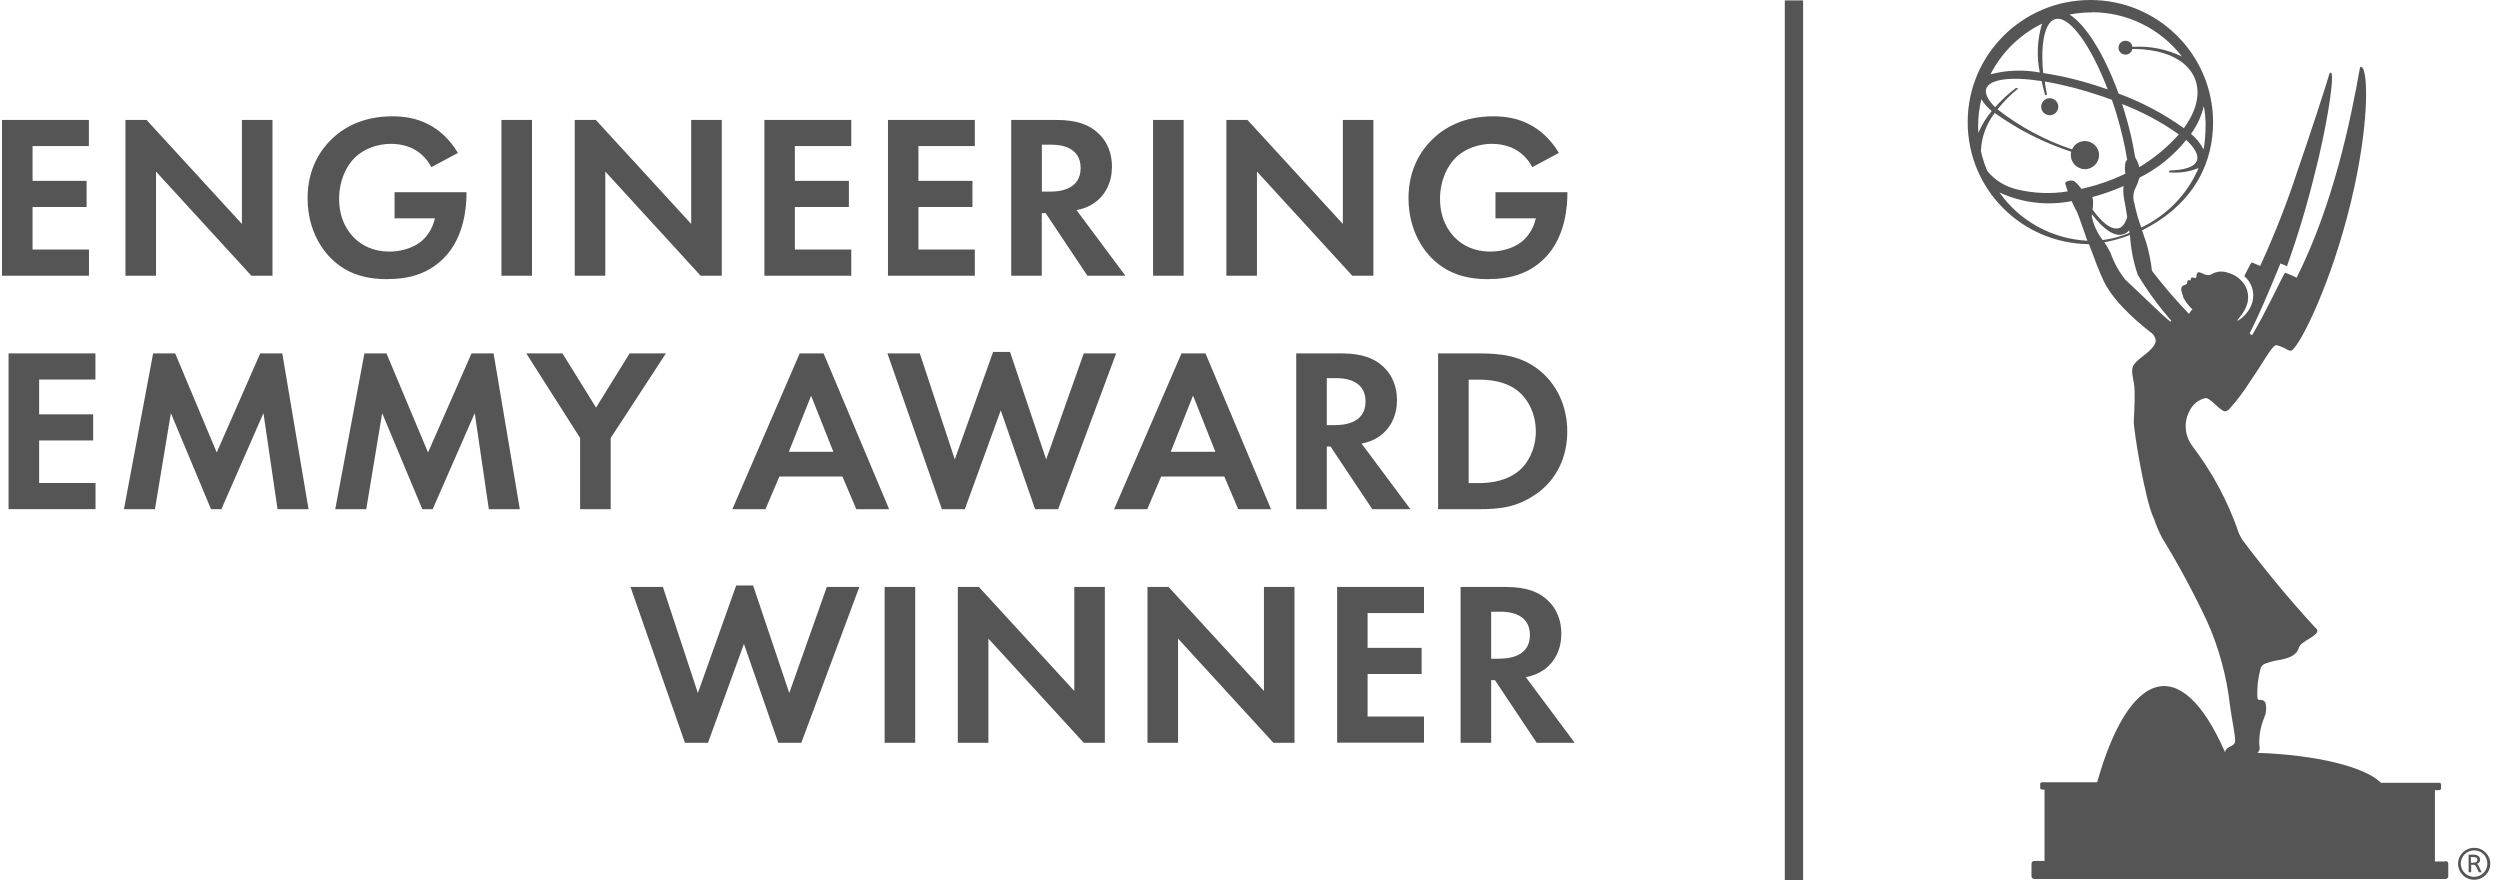 <svg width="213" height="75" viewBox="0 0 213 75" fill="none" xmlns="http://www.w3.org/2000/svg">
<path d="M210.803 72.235C210.042 72.235 209.428 72.829 209.428 73.586C209.428 74.343 210.033 74.954 210.794 74.954H210.813C211.565 74.954 212.17 74.343 212.17 73.595C212.17 72.847 211.565 72.235 210.813 72.235H210.803ZM210.803 74.708C210.18 74.708 209.666 74.215 209.657 73.595C209.657 72.974 210.152 72.463 210.776 72.454H210.822C211.436 72.454 211.931 72.965 211.922 73.586C211.922 74.206 211.418 74.699 210.803 74.708ZM210.923 73.604H210.959C211.152 73.604 211.308 73.449 211.299 73.248C211.299 73.139 211.262 73.029 211.189 72.956C211.042 72.847 210.859 72.801 210.684 72.819H210.327V74.316H210.547V73.677H210.648C210.877 73.677 210.904 73.695 211.014 73.933L211.198 74.316H211.436L211.198 73.823C211.134 73.686 211.097 73.595 210.923 73.595V73.604ZM210.519 73.504V73.02H210.675C210.831 73.02 211.069 73.038 211.069 73.248C211.069 73.54 210.721 73.504 210.519 73.504ZM152.065 0.036H153.624V75H152.065V0.036ZM175.368 9.097C175.368 9.489 175.047 9.818 174.643 9.818C174.24 9.818 173.91 9.498 173.91 9.097C173.91 8.695 174.231 8.367 174.634 8.367C175.038 8.367 175.368 8.695 175.368 9.097ZM208.337 73.394H207.456V67.317H207.832C207.906 67.317 207.979 67.254 207.979 67.171V66.843C207.979 66.761 207.915 66.697 207.832 66.697H202.862C201.495 65.338 197.387 64.316 192.334 64.142C192.499 63.996 192.572 63.786 192.499 63.577C192.444 62.737 192.59 61.907 192.921 61.122C193.076 60.766 193.122 60.365 193.04 59.973C193.003 59.745 192.792 59.608 192.572 59.635C192.554 59.635 192.535 59.635 192.526 59.635C192.425 59.662 192.361 59.58 192.324 59.416C192.288 58.568 192.389 57.737 192.609 56.916C192.673 56.761 192.792 56.633 192.948 56.56C193.379 56.396 193.828 56.277 194.296 56.214C194.993 56.068 195.681 55.858 195.874 55.155C195.929 55.009 196.029 54.9 196.167 54.799C196.488 54.544 196.992 54.307 197.258 54.051C197.359 53.978 197.423 53.869 197.442 53.741C197.442 53.668 197.396 53.586 197.341 53.54C197.304 53.504 197.267 53.467 197.212 53.422C195.021 51.031 192.948 48.531 191.004 45.931C190.921 45.766 190.839 45.593 190.756 45.447C189.848 42.765 188.509 40.265 186.794 38.011C186.107 37.108 186.024 35.876 186.611 34.9C186.877 34.398 187.363 34.033 187.922 33.914C188.133 33.914 188.427 34.17 188.72 34.443C189.041 34.735 189.371 35.036 189.573 35.046C189.711 35.027 189.83 34.964 189.922 34.863C190.591 34.124 191.196 33.321 191.728 32.473C192.581 31.25 193.251 30.027 193.673 29.58C193.783 29.462 193.874 29.407 193.948 29.407C194.287 29.489 194.608 29.626 194.911 29.808C194.993 29.854 195.085 29.872 195.177 29.881C195.25 29.881 195.332 29.817 195.452 29.672C196.433 28.54 199.074 22.965 200.606 15.867C201.724 10.684 201.743 6.953 201.385 5.967C201.33 5.803 201.257 5.712 201.174 5.712H201.101C201.101 5.712 201.073 5.712 201.073 5.739C200.266 10.329 198.781 17.473 195.672 23.659C195.36 23.504 195.039 23.358 194.709 23.239H194.681C194.525 23.412 193.168 26.378 191.875 28.567L191.664 28.422C192.856 26.049 194.149 22.783 194.278 22.482V22.454H194.314C194.415 22.482 194.782 22.664 194.846 22.683C195.791 20.055 196.589 17.381 197.249 14.671C198.139 11.232 198.845 7.007 198.661 6.296C198.661 6.241 198.606 6.195 198.533 6.195C198.487 6.195 198.487 6.195 198.478 6.241C198.24 7.108 196.745 11.697 195.718 14.644C194.828 17.363 193.773 20.027 192.581 22.628C192.581 22.628 192.581 22.646 192.563 22.646H192.535C192.416 22.61 191.976 22.39 191.866 22.363H191.838L191.82 22.381C191.719 22.509 191.352 23.257 191.215 23.522C191.848 24.069 192.114 24.909 191.912 25.712C191.719 26.378 191.279 26.953 190.683 27.317L190.619 27.299C191.297 26.433 191.297 26.296 191.297 26.296C191.664 25.62 191.618 24.781 191.169 24.151C190.839 23.713 190.38 23.394 189.858 23.248C189.399 23.075 188.885 23.102 188.464 23.339C188.188 23.513 187.95 23.449 187.556 23.257C187.427 23.203 187.336 23.175 187.262 23.212C187.189 23.248 187.143 23.358 187.134 23.567C187.134 23.668 187.079 23.686 186.996 23.677C186.914 23.659 186.84 23.65 186.749 23.64C186.666 23.64 186.639 23.796 186.648 23.896C186.593 23.869 186.519 23.86 186.455 23.878C186.4 23.896 186.354 23.951 186.354 24.015C186.327 24.206 186.29 24.224 186.088 24.297C185.923 24.352 185.74 24.516 185.905 24.954C185.96 25.091 185.997 25.219 186.024 25.365C186.226 25.73 186.483 26.067 186.794 26.36C186.675 26.469 186.584 26.606 186.501 26.743C185.382 25.575 184.318 24.352 183.346 23.066C183.255 22.254 183.09 21.451 182.86 20.666C182.723 20.292 182.613 19.945 182.503 19.626C187.244 17.244 188.555 13.513 188.555 10.429C188.555 4.662 183.878 0 178.101 0C172.323 0 167.646 4.662 167.646 10.402C167.646 16.14 172.25 20.739 177.981 20.803C178.412 21.971 178.889 23.23 179.247 23.969C180.237 26.013 182.769 27.938 183.227 28.312C183.484 28.467 183.64 28.723 183.667 29.015C183.667 29.27 183.484 29.58 183.007 30C182.594 30.356 181.842 30.849 181.714 31.25C181.53 31.807 181.842 32.29 181.87 33.358C181.897 34.526 181.787 35.766 181.796 35.885C181.796 36.788 182.769 42.619 183.484 44.124L183.53 44.206C183.704 44.754 183.924 45.274 184.19 45.785C185.593 48.075 186.868 50.447 188.014 52.874C189.05 55.164 189.711 57.609 189.995 60.109C190.142 61.25 190.454 62.655 190.435 63.12C190.435 63.367 190.261 63.476 190.068 63.577C189.894 63.641 189.729 63.759 189.619 63.923C189.582 63.969 189.592 64.142 189.573 64.088C185.74 55.338 181.329 57.226 178.678 66.651H173.974C173.891 66.651 173.827 66.715 173.827 66.797V67.126C173.827 67.199 173.891 67.272 173.974 67.272H174.194V73.349H173.323C173.194 73.349 173.084 73.449 173.084 73.586V74.653C173.084 74.781 173.185 74.891 173.323 74.891H208.355C208.483 74.891 208.593 74.79 208.593 74.653V73.586C208.593 73.458 208.483 73.358 208.355 73.358L208.337 73.394ZM182.438 19.37V19.389C182.191 18.723 181.989 18.029 181.851 17.327C181.705 16.889 181.741 16.414 181.952 16.004C182.09 15.73 182.2 15.438 182.282 15.137C183.823 14.37 185.19 13.266 186.263 11.925C186.996 12.591 187.336 13.203 187.18 13.677C186.996 14.225 186.088 14.498 184.85 14.525L184.786 14.681C185.648 14.772 186.519 14.644 187.317 14.316C186.373 16.542 184.63 18.339 182.448 19.38L182.438 19.37ZM178.321 17.035C178.302 16.971 178.275 16.852 178.266 16.788C178.935 16.615 179.605 16.387 180.256 16.131C180.485 16.04 180.714 15.949 180.925 15.848C180.879 16.241 180.907 16.642 180.989 17.035C181.063 17.381 181.154 17.974 181.237 18.494C181.072 19.024 180.824 19.389 180.476 19.453C179.825 19.562 179.1 18.978 178.284 17.856C178.33 17.591 178.339 17.308 178.33 17.035H178.321ZM180.815 8.869C182.521 9.526 184.144 10.392 185.639 11.451C184.667 12.546 183.53 13.485 182.264 14.243C182.2 13.951 182.081 13.668 181.916 13.403C181.714 12.135 181.42 10.867 181.044 9.635C180.971 9.37 180.889 9.115 180.797 8.869H180.815ZM187.913 10.748C187.913 11.414 187.858 12.08 187.748 12.737C187.482 12.226 187.115 11.77 186.675 11.405C187.189 10.693 187.565 9.891 187.767 9.033C187.867 9.589 187.922 10.173 187.922 10.739L187.913 10.748ZM178.22 1.058V1.04C181.228 1.04 184.071 2.436 185.905 4.818C184.594 4.179 183.145 3.896 181.686 3.996C181.65 3.668 181.356 3.44 181.026 3.476C180.696 3.513 180.467 3.805 180.503 4.133C180.54 4.462 180.834 4.69 181.164 4.653C181.42 4.617 181.631 4.425 181.677 4.17C184.3 4.17 186.327 5.037 187.005 6.697C187.519 7.965 187.125 9.48 186.061 10.921C184.355 9.69 182.484 8.704 180.503 7.974C179.293 4.626 177.688 2.08 176.322 1.241C176.945 1.113 177.578 1.058 178.211 1.058H178.22ZM175.102 1.633C176.285 1.277 178.137 3.832 179.577 7.619C179.467 7.573 179.348 7.537 179.229 7.5C177.55 6.925 175.835 6.487 174.084 6.223C173.827 3.741 174.221 1.898 175.083 1.633H175.102ZM173.983 2.016C173.57 3.367 173.506 4.799 173.79 6.177C172.396 5.922 170.966 5.967 169.59 6.332C170.553 4.453 172.085 2.947 173.983 2.016ZM168.536 10.748C168.536 9.982 168.627 9.197 168.811 8.458C169.049 8.832 169.352 9.179 169.691 9.462C169.233 10.018 168.838 10.648 168.554 11.323C168.554 11.14 168.536 10.949 168.536 10.757V10.748ZM170.37 16.405C172.286 17.29 174.432 17.546 176.505 17.135C176.633 17.418 176.78 17.737 176.963 18.075C177.055 18.239 177.422 19.334 177.844 20.511C174.845 20.356 172.085 18.85 170.361 16.405H170.37ZM177.358 16.077L177.339 16.095C177.184 15.876 177.009 15.675 176.817 15.502C176.642 15.383 176.432 15.347 176.23 15.411C176.056 15.456 175.927 15.557 175.955 15.63C175.982 15.703 176.037 15.94 176.175 16.305C174.744 16.542 173.268 16.478 171.865 16.14C170.874 15.912 169.975 15.374 169.324 14.58C169.086 14.024 168.902 13.458 168.774 12.874C168.82 11.697 169.223 10.566 169.948 9.626C171.938 11.049 174.139 12.162 176.468 12.929C176.441 13.02 176.432 13.12 176.432 13.212C176.432 13.869 176.973 14.407 177.633 14.416C178.293 14.416 178.834 13.878 178.843 13.221C178.843 12.564 178.302 12.025 177.642 12.016C177.165 12.016 176.734 12.29 176.542 12.728C174.249 11.962 172.094 10.803 170.186 9.316C170.709 8.659 171.305 8.057 171.956 7.537L171.764 7.491C171.113 7.974 170.526 8.531 169.985 9.133C169.37 8.531 169.095 7.965 169.223 7.564C169.489 6.734 171.333 6.505 173.946 6.907C174.029 7.29 174.139 7.728 174.249 8.12L174.405 8.075C174.331 7.692 174.258 7.318 174.212 6.943C175.854 7.226 177.468 7.646 179.054 8.193C179.348 8.294 179.641 8.403 179.935 8.504C180.082 8.923 180.219 9.352 180.347 9.781C180.723 11.04 181.026 12.318 181.237 13.613C181.164 13.677 181.109 13.768 181.081 13.869C181.026 14.179 181.026 14.489 181.081 14.799C180.723 14.963 180.375 15.128 179.999 15.274C179.137 15.62 178.266 15.885 177.367 16.086L177.358 16.077ZM179.146 20.456C178.697 19.863 178.376 19.179 178.22 18.449C178.22 18.422 178.22 18.358 178.238 18.257C179.201 19.526 180.137 20.192 180.889 19.963C181.09 19.909 181.265 19.79 181.402 19.626C181.402 19.69 181.42 19.772 181.439 19.845C180.705 20.146 179.944 20.347 179.146 20.456ZM184.905 27.4C184.208 26.843 182.393 25.046 181.081 23.832C180.522 23.139 180.1 22.354 179.806 21.515C179.65 21.213 179.476 20.922 179.293 20.639C180.045 20.511 180.769 20.301 181.475 20.018C181.54 21.177 181.76 22.308 182.136 23.412C182.97 24.799 183.924 26.104 184.997 27.327L184.924 27.4H184.905ZM45.327 23.494H42.722V10.219H45.327V23.494ZM66.392 40.602H71.775L72.958 43.385H75.755L70.17 30.11H68.134L62.393 43.385H65.218L66.401 40.602H66.392ZM69.106 33.714L71.005 38.495H67.208L69.106 33.714ZM51.572 23.494H48.967V10.219H50.765L58.89 19.078V10.219H61.495V23.494H59.697L51.572 14.617V23.494ZM7.571 23.494H0.17V10.219H7.571V12.445H2.774V15.411H7.378V17.637H2.774V21.259H7.58V23.485L7.571 23.494ZM0.729 30.11H8.13V32.336H3.334V35.301H7.938V37.527H3.334V41.15H8.139V43.376H0.729V30.1V30.11ZM13.293 23.494H10.689V10.219H12.486L20.611 19.078V10.219H23.216V23.494H21.419L13.293 14.617V23.494ZM100.846 23.494H98.242V10.219H100.846V23.494ZM107.092 23.494H104.487V10.219H106.285L114.41 19.078V10.219H117.014V23.494H115.217L107.092 14.617V23.494ZM24.05 30.11L26.288 43.385H23.647L22.446 35.201L18.86 43.385H17.98L14.559 35.201L13.201 43.385H10.56L13.046 30.11H14.926L18.465 38.549L22.171 30.11H24.05ZM88.768 18.157H89.089L92.648 23.494H95.885L91.721 17.901C92.363 17.783 92.84 17.564 93.18 17.327C94.216 16.633 94.739 15.493 94.739 14.197C94.739 13.203 94.436 12.071 93.418 11.213C92.794 10.693 91.859 10.219 90.016 10.219H86.155V23.494H88.759V18.157H88.768ZM88.768 12.327H89.548C90.025 12.327 92.07 12.345 92.07 14.316C92.07 16.287 90.007 16.323 89.511 16.323H88.768V12.318V12.327ZM83.055 23.494H75.654V10.219H83.055V12.445H78.25V15.411H82.853V17.637H78.25V21.259H83.055V23.485V23.494ZM72.527 23.494H65.126V10.219H72.527V12.445H67.722V15.411H72.325V17.637H67.722V21.259H72.527V23.485V23.494ZM126.827 23.787C125.167 23.787 123.443 23.449 121.985 21.998C121.526 21.542 120.004 19.872 120.004 16.88C120.004 14.316 121.169 12.737 121.967 11.943C122.966 10.931 124.644 9.909 127.231 9.909C128.23 9.909 129.294 10.064 130.312 10.602C131.174 11.04 132.109 11.834 132.816 13.029L130.55 14.243C130.092 13.348 129.413 12.892 128.991 12.673C128.432 12.39 127.735 12.254 127.111 12.254C126.048 12.254 124.846 12.628 124.03 13.431C123.269 14.17 122.691 15.438 122.691 16.934C122.691 18.704 123.452 19.763 124.012 20.301C124.608 20.876 125.552 21.433 126.974 21.433C127.854 21.433 128.854 21.195 129.597 20.639C130.119 20.237 130.633 19.562 130.853 18.604H127.414V16.378H133.54V16.533C133.54 17.427 133.421 20.219 131.577 22.026C130.193 23.403 128.496 23.777 126.836 23.777L126.827 23.787ZM120.169 43.385L116.006 37.792C116.647 37.673 117.124 37.454 117.464 37.217C118.5 36.524 119.023 35.383 119.023 34.088C119.023 33.093 118.72 31.962 117.702 31.104C117.079 30.584 116.143 30.11 114.3 30.11H110.439V43.385H113.043V38.047H113.364L116.923 43.385H120.16H120.169ZM113.786 36.223H113.043V32.217H113.823C114.3 32.217 116.345 32.235 116.345 34.206C116.345 36.177 114.281 36.214 113.786 36.214V36.223ZM113.924 50.009H121.325V52.235H116.519V55.201H121.123V57.427H116.519V61.049H121.325V63.276H113.924V50V50.009ZM33.029 23.787C31.369 23.787 29.645 23.449 28.186 21.998C27.728 21.542 26.206 19.872 26.206 16.88C26.206 14.316 27.37 12.737 28.168 11.943C29.168 10.931 30.846 9.909 33.432 9.909C34.432 9.909 35.496 10.064 36.514 10.602C37.376 11.04 38.311 11.834 39.017 13.029L36.752 14.243C36.294 13.348 35.615 12.892 35.193 12.673C34.634 12.39 33.937 12.254 33.313 12.254C32.249 12.254 31.048 12.628 30.232 13.431C29.47 14.17 28.893 15.438 28.893 16.934C28.893 18.704 29.654 19.763 30.213 20.301C30.809 20.876 31.754 21.433 33.175 21.433C34.056 21.433 35.055 21.195 35.798 20.639C36.321 20.237 36.834 19.562 37.055 18.604H33.616V16.378H39.742V16.533C39.742 17.427 39.622 20.219 37.779 22.026C36.394 23.403 34.698 23.777 33.038 23.777L33.029 23.787ZM107.688 50.009H110.292V63.285H108.495L100.369 54.407V63.285H97.765V50.009H99.562L107.688 58.869V50.009ZM130.853 42.117C132.614 40.885 133.531 38.969 133.531 36.761C133.531 34.553 132.595 32.619 130.972 31.405C129.496 30.31 127.872 30.11 126.011 30.11H122.526V43.385H125.965C127.827 43.385 129.285 43.203 130.844 42.108L130.853 42.117ZM125.13 41.159V32.345H125.928C126.809 32.345 128.129 32.427 129.211 33.221C130.275 34.015 130.853 35.374 130.853 36.761C130.853 38.148 130.257 39.526 129.193 40.283C128.028 41.122 126.589 41.159 125.928 41.159H125.13ZM131.467 57.117C132.504 56.423 133.026 55.283 133.026 53.987C133.026 52.993 132.724 51.861 131.706 51.004C131.082 50.484 130.147 50.009 128.304 50.009H124.443V63.285H127.047V57.947H127.368L130.926 63.285H134.164L130 57.692C130.642 57.573 131.119 57.354 131.458 57.117H131.467ZM127.79 56.122H127.047V52.117H127.827C128.303 52.117 130.349 52.135 130.349 54.106C130.349 56.077 128.285 56.113 127.79 56.113V56.122ZM104.313 40.602L105.496 43.385H108.293L102.708 30.11H100.663L94.922 43.385H97.747L98.93 40.602H104.313ZM101.653 33.714L103.552 38.495H99.746L101.644 33.714H101.653ZM56.735 30.11L52.031 37.318V43.385H49.426V37.318L44.841 30.11H47.922L50.783 34.726L53.645 30.11H56.726H56.735ZM91.529 50.009H94.133V63.285H92.336L84.211 54.407V63.285H81.606V50.009H83.404L91.529 58.869V50.009ZM42.053 30.11L44.29 43.385H41.649L40.448 35.201L36.862 43.385H35.982L32.561 35.201L31.204 43.385H28.562L31.048 30.11H32.928L36.468 38.549L40.173 30.11H42.053ZM70.454 50.009H73.215L68.272 63.285H66.309L63.384 54.863L60.321 63.285H58.358L53.718 50.009H56.478L59.459 59.042L62.724 49.881H64.163L67.245 59.042L70.445 50.009H70.454ZM82.211 43.385H80.249L75.608 30.11H78.369L81.349 39.142L84.614 29.982H86.054L89.135 39.142L92.336 30.11H95.096L90.153 43.385H88.191L85.265 34.964L82.202 43.385H82.211ZM75.37 50.009H77.975V63.285H75.37V50.009Z" fill="#555555"/>
</svg>
